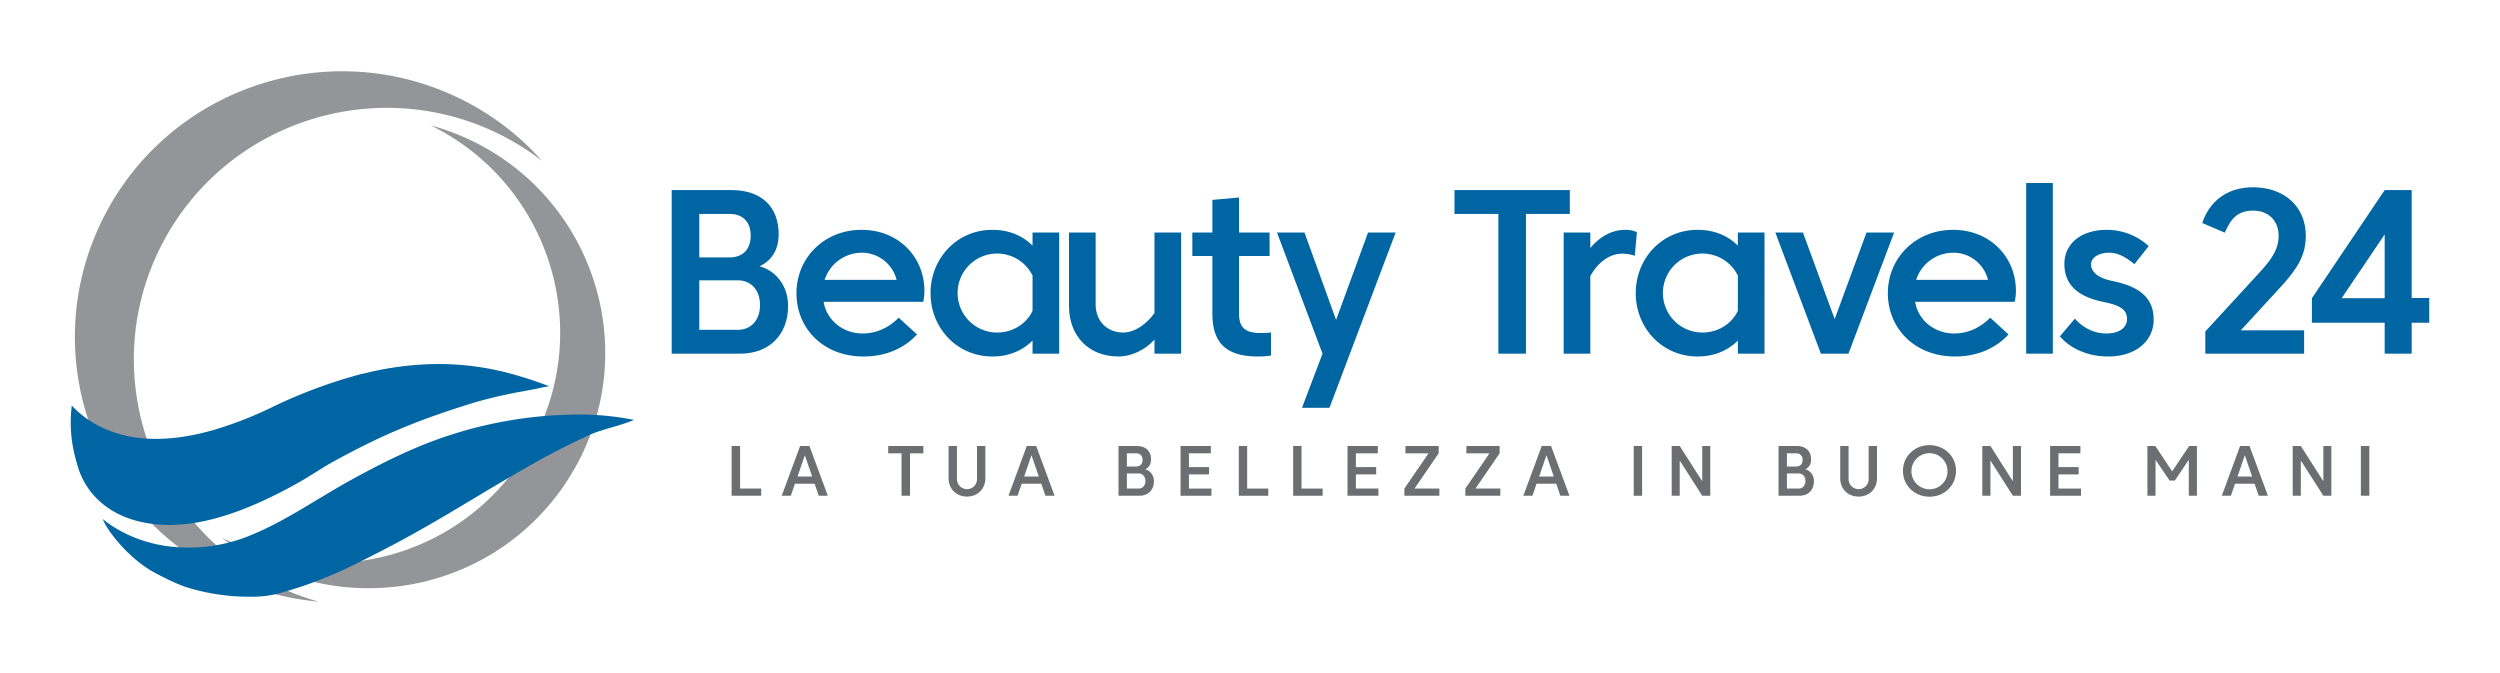<svg id="Layer_1" data-name="Layer 1" xmlns="http://www.w3.org/2000/svg" viewBox="0 0 2120 570.6">
  <defs>
    <style>
      .cls-1 {
        fill: #0065a3;
      }

      .cls-2 {
        fill: #6d6e71;
      }

      .cls-3 {
        fill: #939598;
      }
    </style>
  </defs>
  <g>
    <g>
      <g>
        <path class="cls-1" d="M569.6,299.9V161.2h50.7c25.6,0,40,14.3,40,37.4,0,14.1-6.7,22.8-16.2,27.2,13.1,3.5,24.2,15.8,24.2,33.7,0,23.9-15.5,40.4-40.7,40.4Zm49.1-118.5H593v36.9h25.7c10.5,0,17.9-6.2,17.9-18.5S629.2,181.4,618.7,181.4Zm7,56.3H593v42h32.7c11.1,0,18.8-8.2,18.8-21S636.8,237.7,625.7,237.7Z"/>
        <path class="cls-1" d="M698.4,255.9c2.6,15.6,16.3,26.9,33.2,26.9,11.7,0,22.4-5.1,30.5-13.4l15.5,14.2c-11.3,12.3-27.1,18.7-45.4,18.7-34.1,0-56.8-23.8-56.8-53.7s23.5-53.7,55.2-53.7,53.3,23.4,53.3,51.7a45.7,45.7,0,0,1-1,9.3Zm.9-18.6h61a30.4,30.4,0,0,0-29.7-23A33.2,33.2,0,0,0,699.3,237.3Z"/>
        <path class="cls-1" d="M875.6,208.3V197.2h22.6V299.9H875.6V288.8c-9.1,9.1-21,13.5-34,13.5-30.5,0-52.5-24.6-52.5-53.7s22-53.7,52.5-53.7C854.6,194.9,866.5,199.2,875.6,208.3Zm0,55.3V233.7A33.5,33.5,0,1,0,845.5,282C858.8,282,870.3,274.7,875.6,263.6Z"/>
        <path class="cls-1" d="M979,197.2h22.6V299.9H979V288c-7.5,8.3-19,14.3-30.7,14.3-24.8,0-41.8-17.1-41.8-42.8V197.2h22.6v61.1c0,13.8,9.5,23.7,23.5,23.7,10.3,0,20.8-8.3,26.4-16.6Z"/>
        <path class="cls-1" d="M1050.7,265.8c0,11.5,4.7,16.6,18.2,16.6,2.8,0,6.9-.2,8.9-.4v19.5a74,74,0,0,1-10.9.8c-26.7,0-38.8-11.1-38.8-36.3V217.1h-17V197.2h17V169.5l22.6-2v29.7h25.9v19.9h-25.9Z"/>
        <path class="cls-1" d="M1121.5,299.9l-38.6-102.7h23.3l26.8,74.1,27.1-74.1h23.4l-56.1,148.6h-23.3Z"/>
        <path class="cls-1" d="M1270.6,181.4h-37.2V161.2h97.8v20.2H1294V299.9h-23.4Z"/>
        <path class="cls-1" d="M1348.6,234.1v65.8H1326V197.2h22.6v13.1c7.8-9.1,17.3-15.4,30.1-15.4a22.5,22.5,0,0,1,9.4,2l-1.8,20a32.7,32.7,0,0,0-10.5-1.8C1364.7,215.1,1355,222.6,1348.6,234.1Z"/>
        <path class="cls-1" d="M1473.7,208.3V197.2h22.6V299.9h-22.6V288.8c-9.1,9.1-21,13.5-34.1,13.5-30.5,0-52.5-24.6-52.5-53.7s22-53.7,52.5-53.7C1452.7,194.9,1464.6,199.2,1473.7,208.3Zm0,55.3V233.7a33.5,33.5,0,1,0-30.1,48.3C1456.9,282,1468.4,274.7,1473.7,263.6Z"/>
        <path class="cls-1" d="M1567.5,299.9h-23.4l-38.6-102.7h23.4l26.9,73.4,27-73.4h23.4Z"/>
        <path class="cls-1" d="M1624,255.9c2.6,15.6,16.3,26.9,33.2,26.9,11.7,0,22.4-5.1,30.5-13.4l15.5,14.2c-11.3,12.3-27.2,18.7-45.4,18.7-34.1,0-56.9-23.8-56.9-53.7s23.6-53.7,55.3-53.7,53.3,23.4,53.3,51.7a45.7,45.7,0,0,1-1,9.3Zm.9-18.6h60.9a30.2,30.2,0,0,0-29.6-23A33.1,33.1,0,0,0,1624.9,237.3Z"/>
        <path class="cls-1" d="M1718.2,155.2h22.6V299.9h-22.6Z"/>
        <path class="cls-1" d="M1759.5,270.2c6.3,7.3,15.9,12.6,26.6,12.6s17.6-4.7,17.6-12.2-4.8-11.5-19.6-14.5c-23-4.6-33.5-15.3-33.5-32.3s13.9-28.9,36-28.9a52.7,52.7,0,0,1,35.5,13.8L1810,224c-7.1-5.7-13.5-9.7-21.6-9.7s-15.2,3.8-15.2,9.9,5.5,11.5,18.2,14.1c24.2,4.9,34.9,15.2,34.9,32.7s-14.3,31.3-38.7,31.3c-16.8,0-31.9-6.6-40.8-17.1Z"/>
        <path class="cls-1" d="M1900.2,280.1h53.7v19.8h-83.8V281.1l46.5-50.6c11.3-12.2,15.7-20.6,15.7-30.5,0-13.1-8.9-21.4-21.6-21.4s-18.8,6.3-24.1,18.7l-19.1-8.2c6.1-18.2,20.8-30.3,43.2-30.3,25.5,0,44.6,15.7,44.6,41,0,16.3-6.6,27.4-20.8,43Z"/>
        <path class="cls-1" d="M1960.5,252.9l61.7-91.7h22.9v91.5H2060v21h-14.9v26.2h-22.9V273.7h-61.7Zm61.7,0V198.8l-36.5,54.1Z"/>
      </g>
      <g>
        <path class="cls-2" d="M620.4,378.2h7.2v36.1h17.9v6.1H620.4Z"/>
        <path class="cls-2" d="M702,420.4h-7.7l-3.5-10.2H674.1l-3.5,10.2h-7.7l15.6-42.2h7.9Zm-25.7-16.3h12.4L682.5,386Z"/>
        <path class="cls-2" d="M764.5,384.4H753.2v-6.2H783v6.2H771.7v36h-7.2Z"/>
        <path class="cls-2" d="M835.6,405.5c0,9.5-7,15.6-15.6,15.6s-15.6-6.1-15.6-15.6V378.2h7.1v28.1a8.5,8.5,0,0,0,17,0V378.2h7.1Z"/>
        <path class="cls-2" d="M894.3,420.4h-7.8L883,410.2H866.4l-3.5,10.2h-7.7l15.5-42.2h8Zm-25.8-16.3h12.4L874.7,386Z"/>
        <path class="cls-2" d="M948.5,420.4V378.2h15.4c7.8,0,12.2,4.4,12.2,11.4,0,4.3-2.1,7-5,8.3a10.2,10.2,0,0,1,7.4,10.2c0,7.3-4.7,12.3-12.4,12.3Zm14.9-36h-7.8v11.2h7.8c3.2,0,5.5-1.9,5.5-5.6S966.6,384.4,963.4,384.4Zm2.1,17.1h-9.9v12.8h9.9c3.4,0,5.8-2.5,5.8-6.4S968.9,401.5,965.5,401.5Z"/>
        <path class="cls-2" d="M1001.1,378.2h25.7v6.2h-18.6v11.7h17.1v6.2h-17.1v12h19.1v6.1h-26.2Z"/>
        <path class="cls-2" d="M1050.5,378.2h7.1v36.1h17.9v6.1h-25Z"/>
        <path class="cls-2" d="M1096.6,378.2h7.1v36.1h17.9v6.1h-25Z"/>
        <path class="cls-2" d="M1142.7,378.2h25.7v6.2h-18.6v11.7H1167v6.2h-17.2v12h19.1v6.1h-26.2Z"/>
        <path class="cls-2" d="M1211.4,384.4h-19.6v-6.2H1220v6.2l-20.5,29.9h21.1v6.1h-29.7v-6.1Z"/>
        <path class="cls-2" d="M1263.1,384.4h-19.6v-6.2h28.2v6.2l-20.5,29.9h21.1v6.1h-29.7v-6.1Z"/>
        <path class="cls-2" d="M1330.9,420.4h-7.7l-3.5-10.2H1303l-3.5,10.2h-7.7l15.6-42.2h7.9Zm-25.7-16.3h12.4l-6.2-18.1Z"/>
        <path class="cls-2" d="M1392.5,378.2v42.2h-7.1V378.2Z"/>
        <path class="cls-2" d="M1417.6,378.2h6.8l19.1,29.9V378.2h6.8v42.2h-6.8l-19.1-29.9v29.9h-6.8Z"/>
        <path class="cls-2" d="M1508.2,420.4V378.2h15.4c7.8,0,12.2,4.4,12.2,11.4,0,4.3-2,7-4.9,8.3a10.3,10.3,0,0,1,7.3,10.2c0,7.3-4.7,12.3-12.3,12.3Zm14.9-36h-7.8v11.2h7.8c3.2,0,5.5-1.9,5.5-5.6S1526.3,384.4,1523.1,384.4Zm2.2,17.1h-10v12.8h10c3.3,0,5.7-2.5,5.7-6.4S1528.6,401.5,1525.3,401.5Z"/>
        <path class="cls-2" d="M1591.7,405.5c0,9.5-7,15.6-15.6,15.6s-15.6-6.1-15.6-15.6V378.2h7.1v28.1a8.5,8.5,0,0,0,17,0V378.2h7.1Z"/>
        <path class="cls-2" d="M1658.7,399.3c0,12.3-9.8,21.9-22.5,21.9s-22.5-9.6-22.5-21.9,9.8-21.8,22.5-21.8S1658.7,387,1658.7,399.3Zm-7.2,0a15.3,15.3,0,1,0-15.3,15.6A15.2,15.2,0,0,0,1651.5,399.3Z"/>
        <path class="cls-2" d="M1681,378.2h6.9l19,29.9V378.2h6.9v42.2h-6.9l-19-29.9v29.9H1681Z"/>
        <path class="cls-2" d="M1738.5,378.2h25.7v6.2h-18.6v11.7h17.1v6.2h-17.1v12h19.1v6.1h-26.2Z"/>
        <path class="cls-2" d="M1839.8,407.5l-11.9-17.6v30.5H1821V378.2h6.7l14.3,21.5,14.4-21.5h6.6v42.2h-6.9V389.9l-11.8,17.6Z"/>
        <path class="cls-2" d="M1923.2,420.4h-7.8l-3.5-10.2h-16.6l-3.5,10.2h-7.7l15.5-42.2h8Zm-25.8-16.3h12.4l-6.2-18.1Z"/>
        <path class="cls-2" d="M1944.2,378.2h6.9l19.1,29.9V378.2h6.8v42.2h-6.8l-19.1-29.9v29.9h-6.9Z"/>
        <path class="cls-2" d="M2009.2,378.2v42.2H2002V378.2Z"/>
      </g>
    </g>
    <g>
      <g>
        <path class="cls-3" d="M231.5,495.2c-105.8-53-148.3-181.2-95-286.4s182.2-147.5,288-94.5a216.8,216.8,0,0,1,35.1,22.1A223.8,223.8,0,0,0,392,84.6c-111.7-56-247.9-11.3-304.2,99.8S76.4,430.9,188.1,486.9a227.9,227.9,0,0,0,82.1,23.3A213.3,213.3,0,0,1,231.5,495.2Z"/>
        <path class="cls-3" d="M312.3,498.8a201,201,0,0,1-124.3-43l1.7.9a195.5,195.5,0,0,0,88.4,20.9c74.8,0,142.2-41.2,175.9-107.6,48.8-96.4,9.7-214.3-87.2-262.9l-1.7-.8a197.9,197.9,0,0,1,37.7,14.4c98.9,49.5,138.8,169.9,89,268.2C457.4,456.7,388.6,498.8,312.3,498.8Z"/>
      </g>
      <g>
        <path class="cls-1" d="M307.8,316.8a421.2,421.2,0,0,0-78.3,29.1,323.1,323.1,0,0,1-47.9,18.6c-36.1,10.4-75.1,12.6-106.7-8.6a76,76,0,0,1-14-12,115.7,115.7,0,0,0-.1,28.2,127.9,127.9,0,0,0,4.5,21.1,65.5,65.5,0,0,0,11.6,23.7c21.2,27,58.1,31.6,89.4,26.3,25.6-4.4,54.5-15.7,87.4-34.3,10-5.6,19.4-12.2,29.4-17.7,40-21.9,69.8-34.6,118.6-49.7a395.6,395.6,0,0,1,43.1-9.9l10.9-2.1c3.2-.8,6.6-1.4,9.9-2a337.5,337.5,0,0,0-32.7-10.7,232.8,232.8,0,0,0-61-8.1,263.1,263.1,0,0,0-64.3,8.3"/>
        <path class="cls-1" d="M471.3,352.1a357,357,0,0,0-87,16c-30.4,9.5-58.4,23.4-86.6,38.9s-55.6,34.9-84.9,46.8a136.6,136.6,0,0,1-72.6,9.1c-33.8-5.1-53-22.8-53-22.8,2.8,8.8,21.7,33.6,43.9,45.5,13.5,7.2,22.9,11.3,29.5,13.1a178.9,178.9,0,0,0,53.9,7.3,86.2,86.2,0,0,0,21.5-2.7,338.4,338.4,0,0,0,46.9-16.4c3.8-1.6,7.5-3.2,11.2-5,25.7-12.6,45.8-23.1,64.9-34,20.8-11.8,39.5-23.3,57.5-34,13.6-8,26.7-15.8,39.9-23.1,11.4-6.3,23-12.3,35-18l9.5-4.4c9.7-4.3,24.2-7.1,36.8-12.3a236.3,236.3,0,0,0-46.7-4.6c-6.5,0-13,.3-19.6.6"/>
      </g>
    </g>
  </g>
</svg>
